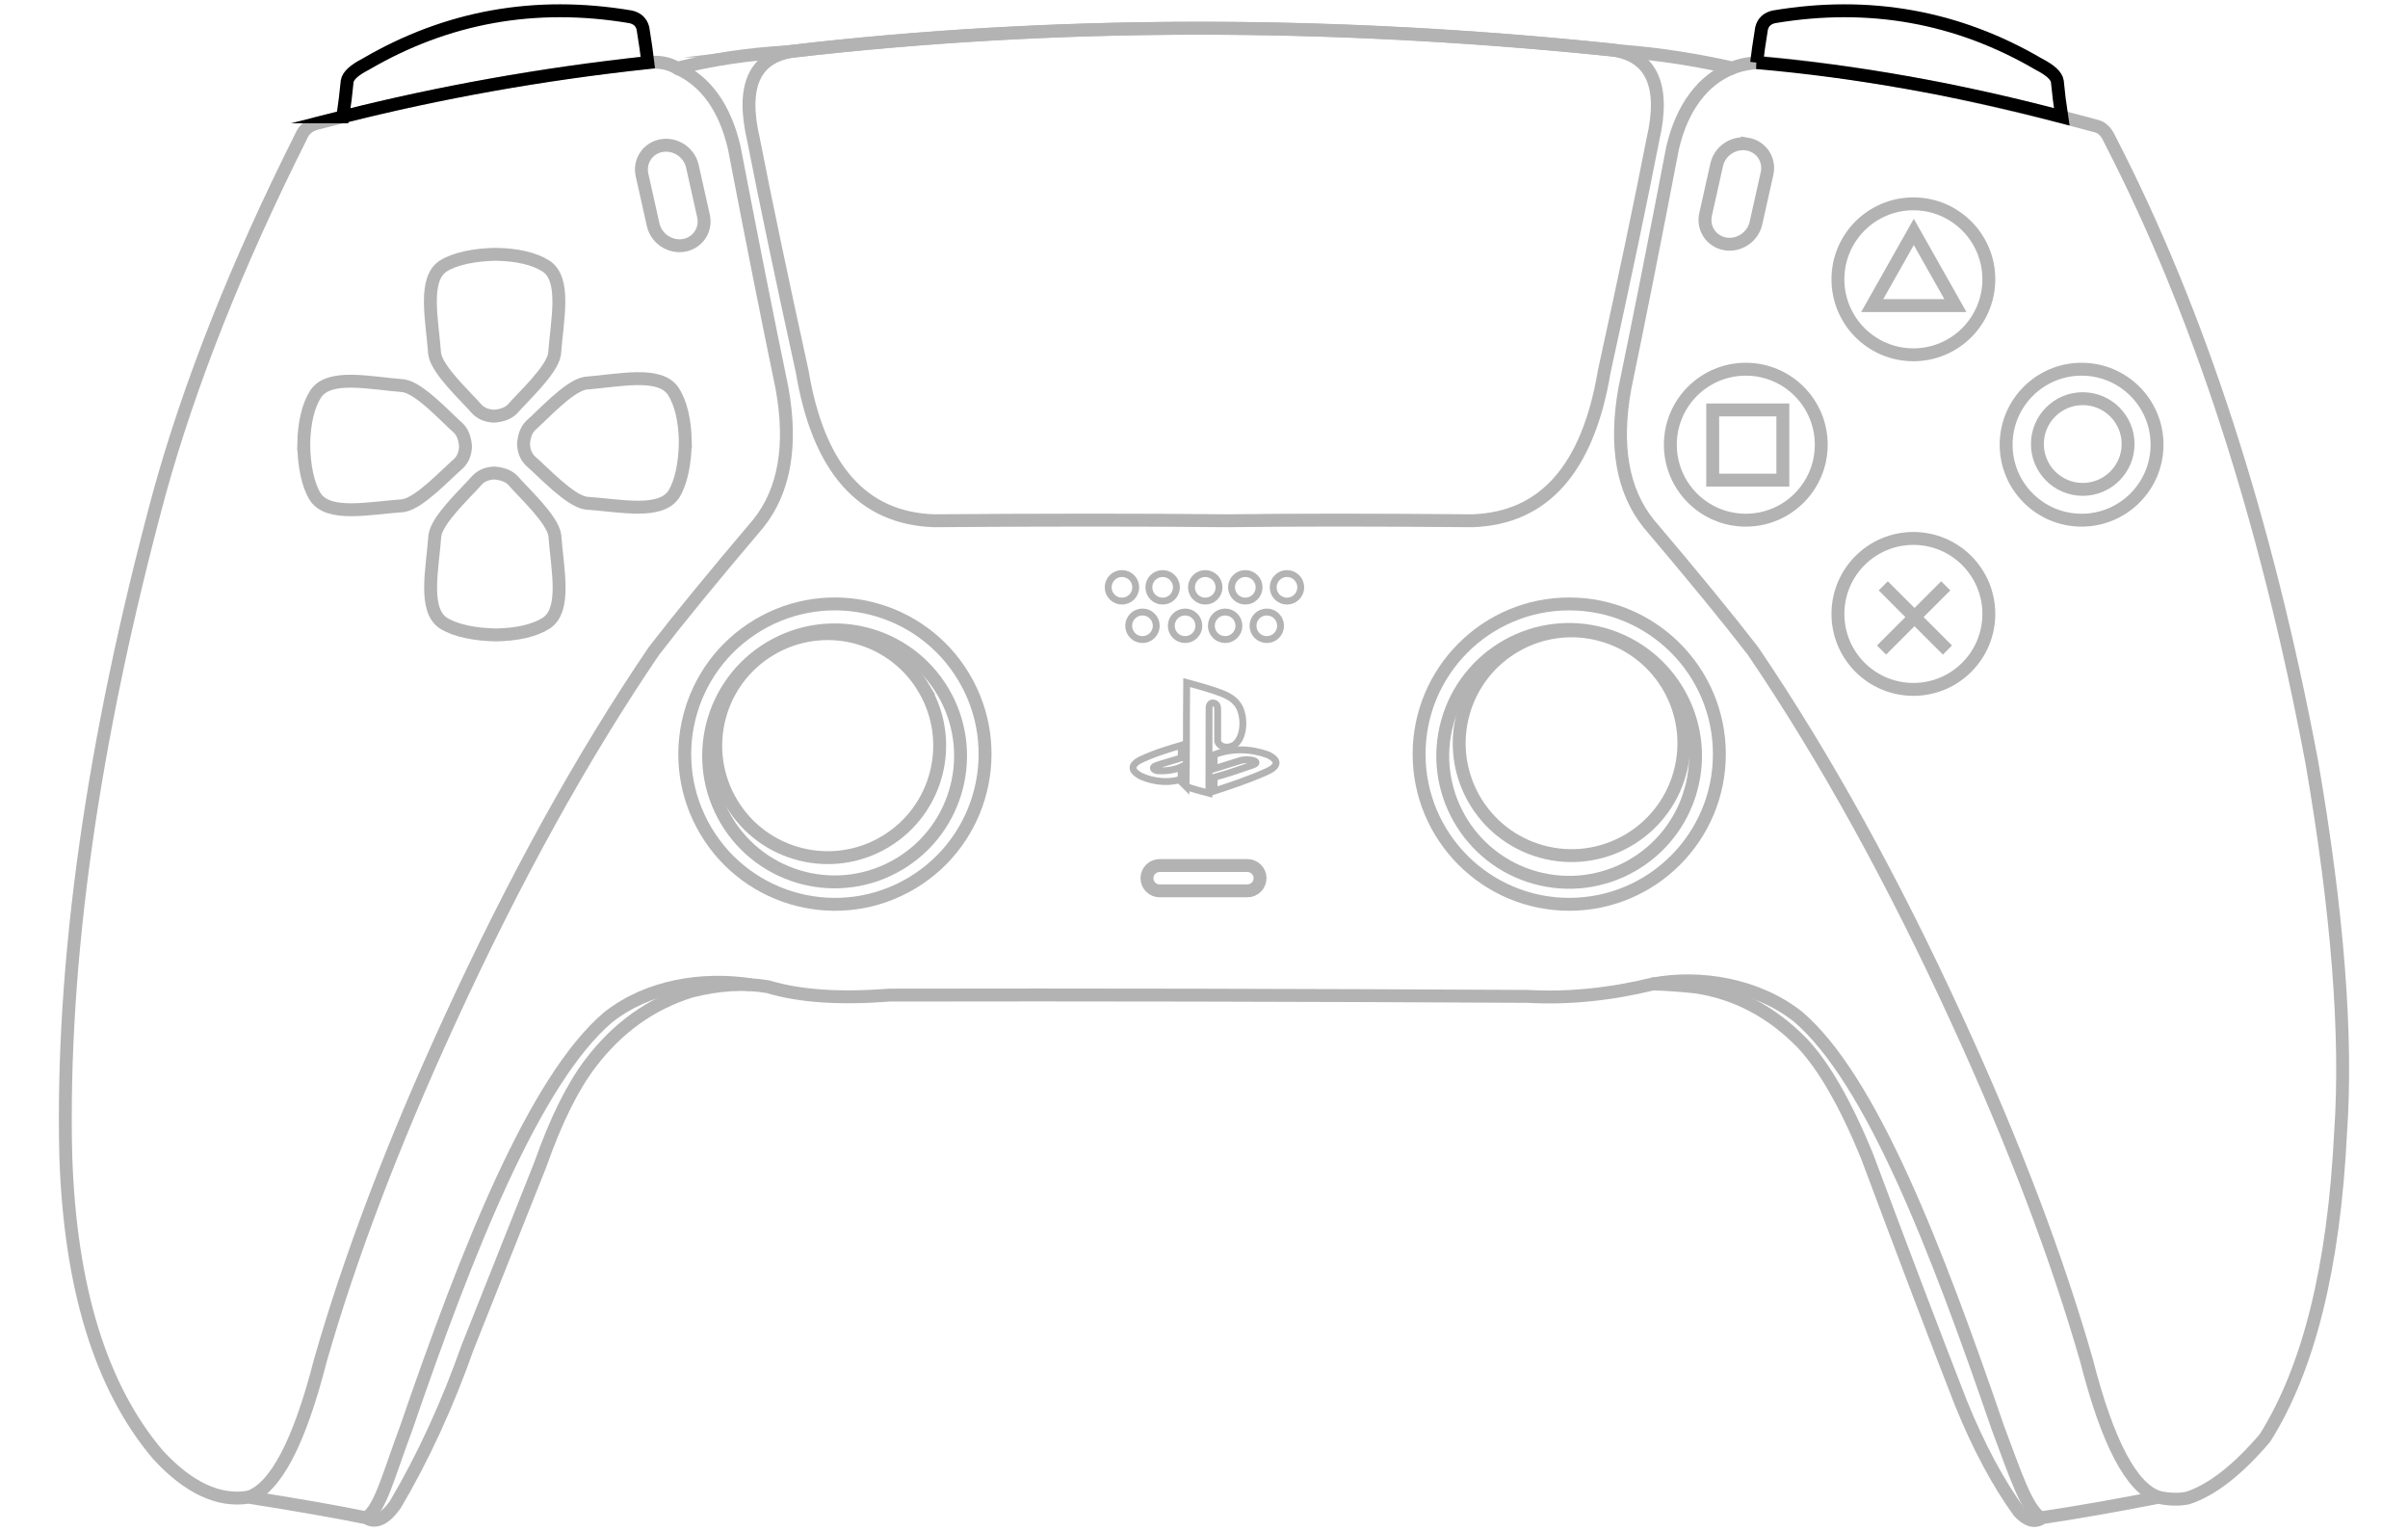 <?xml version="1.0" encoding="UTF-8"?>
<!DOCTYPE svg PUBLIC "-//W3C//DTD SVG 1.1//EN" "http://www.w3.org/Graphics/SVG/1.1/DTD/svg11.dtd">
<!-- Creator: CorelDRAW 2020 (64-Bit) -->
<svg xmlns="http://www.w3.org/2000/svg" xml:space="preserve" width="140mm" height="89mm" version="1.1" style="shape-rendering:geometricPrecision; text-rendering:geometricPrecision; image-rendering:optimizeQuality; fill-rule:evenodd; clip-rule:evenodd"
viewBox="0 0 14000 8900"
 xmlns:xlink="http://www.w3.org/1999/xlink"
 xmlns:xodm="http://www.corel.com/coreldraw/odm/2003">
 <defs>
  <style type="text/css">
   <![CDATA[
    .str1 {stroke:black;stroke-width:75;stroke-miterlimit:22.926}
    .str0 {stroke:#B3B3B3;stroke-width:75;stroke-miterlimit:22.926}
    .str2 {stroke:#B3B3B3;stroke-width:40;stroke-miterlimit:22.926}
    .fil0 {fill:none}
   ]]>
  </style>
 </defs>
 <g id="Слой_x0020_1">
  <path class="fil0 str0" d="M3140.83 6770.04c-156.59,392.64 -297.22,746.1 -421.88,1060.38 -119.38,337.18 -259.73,642.24 -421.04,915.15 -59.77,83.75 -115.5,109.21 -167.21,76.38 -183.99,-37.2 -412.51,-77.25 -685.53,-120.16 -173.77,27.86 -349.17,-54.13 -526.23,-245.97 -332.84,-391.63 -511.69,-971.92 -536.52,-1740.88 -26.75,-1122.1 154.66,-2404.91 544.22,-3848.44 178.04,-643.46 452.81,-1334.89 824.31,-2074.29 16.48,-40.49 48.45,-66.09 95.92,-76.82 688,-175.72 1329.75,-293.07 1925.24,-352.08 63.39,-6.3 118.64,4.73 165.75,33.08 202.18,-50.69 413.3,-82.19 633.4,-94.51 1574.51,-182.63 3198.91,-183.87 4873.22,-3.72 206.66,16.89 415.92,49.17 627.78,96.87 47.52,-18.72 101.85,-29.59 163.01,-32.61 283.18,23.28 632.77,74.51 1048.78,153.69 372.29,81.14 675,153.79 908.15,217.95 30.41,8.31 55.24,34.08 74.5,77.3 516.53,1000.51 907.74,2205.79 1173.61,3615.82 151.12,876.57 207.01,1595.63 167.66,2157.17 -38.42,778.27 -184.96,1369.43 -439.62,1773.46 -157.92,185.45 -306.94,301.56 -447.06,348.36 -52.24,11.08 -109.69,9.84 -172.33,-3.73 -239.86,47.19 -464.64,86.61 -674.34,118.28 -41.44,30.35 -86.77,19.17 -135.99,-33.54 -121.77,-167.67 -234.16,-377.87 -337.17,-630.58 -146.33,-374.75 -329.18,-855.53 -548.56,-1442.35 -124.3,-301.29 -249.11,-518.32 -374.43,-651.08 -175.89,-180.59 -380.18,-289.25 -612.88,-326 -79.96,-9.03 -164.4,-15.25 -253.32,-18.66 -252.24,61.53 -495.66,85.75 -730.25,72.66 -1348.06,-7.24 -2584.68,-9.72 -3709.85,-7.45 -290,22.62 -525.32,6.46 -705.98,-48.44 -135.5,-24.02 -285.14,-15.32 -448.95,26.08 -232.6,72.45 -427.26,211.83 -583.97,418.18 -104.18,136.39 -201.66,333.22 -292.44,590.5z"/>
  <path class="fil0 str1" d="M1992.85 678.81c563.39,-142.79 1154.68,-247.78 1773.87,-314.97 -5.38,-48.04 -14.97,-114.54 -28.79,-199.5 -9.22,-35.87 -33.29,-58.06 -72.19,-66.6 -553.36,-93.02 -1066.74,-1.13 -1540.12,275.68 -66.27,34.04 -101.98,66.95 -107.11,98.74 -6.44,68.43 -14.99,137.31 -25.66,206.65z"/>
  <path class="fil0 str0" d="M3846.58 846.27l0.02 0c80.49,-14.06 160.93,39.75 178.79,119.58l64.73 289.47c17.86,79.83 -33.38,156.63 -113.87,170.68l-0.02 0c-80.5,14.06 -160.94,-39.75 -178.8,-119.58l-64.73 -289.47c-17.86,-79.83 33.38,-156.63 113.88,-170.68z"/>
  <path class="fil0 str0" d="M10159.7 837.59l-0.02 0c-80.49,-14.05 -160.93,39.75 -178.78,119.59l-64.74 289.46c-17.85,79.84 33.38,156.63 113.87,170.68l0.02 0.01c80.5,14.05 160.95,-39.76 178.8,-119.59l64.74 -289.47c17.85,-79.83 -33.39,-156.62 -113.89,-170.68z"/>
  <path class="fil0 str0" d="M4618.87 296.41c1499.21,-174.31 3082.74,-176.38 4750.61,-6.2 231.39,30.05 313.27,207.42 240.74,519.69 -69.54,355.7 -163.92,805.27 -283.15,1348.69 -94.44,565.22 -350.27,854.59 -767.5,868.09 -653.24,-5 -950.03,-5 -1429.4,0 -479.37,-5 -1045.68,-5 -1698.93,0 -417.23,-13.5 -673.06,-302.87 -767.49,-868.09 -119.23,-543.42 -213.62,-992.99 -283.16,-1348.69 -72.53,-312.27 6.9,-483.44 238.28,-513.49z"/>
  <path class="fil0 str0" d="M11124.29 3129.51c242.28,0 438.7,196.42 438.7,438.71 0,242.28 -196.42,438.7 -438.7,438.7 -242.29,0 -438.71,-196.42 -438.71,-438.7 0,-242.29 196.42,-438.71 438.71,-438.71z"/>
  <path class="fil0 str0" d="M11124.29 1184.71c242.28,0 438.7,196.41 438.7,438.7 0,242.29 -196.42,438.71 -438.7,438.71 -242.29,0 -438.71,-196.42 -438.71,-438.71 0,-242.29 196.42,-438.7 438.71,-438.7z"/>
  <path class="fil0 str0" d="M10150.01 2145.94c242.29,0 438.71,196.42 438.71,438.7 0,242.29 -196.42,438.71 -438.71,438.71 -242.29,0 -438.71,-196.42 -438.71,-438.71 0,-242.28 196.42,-438.7 438.71,-438.7z"/>
  <path class="fil0 str0" d="M12102.27 2145.94c242.29,0 438.71,196.42 438.71,438.7 0,242.29 -196.42,438.71 -438.71,438.71 -242.28,0 -438.7,-196.42 -438.7,-438.71 0,-242.28 196.42,-438.7 438.7,-438.7z"/>
  <path class="fil0 str0" d="M9123.46 3510.16c482.09,0 872.91,390.82 872.91,872.9 0,482.09 -390.82,872.91 -872.91,872.91 -482.09,0 -872.91,-390.82 -872.91,-872.91 0,-482.08 390.82,-872.9 872.91,-872.9z"/>
  <path class="fil0 str0" d="M5603.6 3935.56c247.14,413.91 111.95,949.83 -301.97,1196.98 -413.92,247.14 -949.83,111.95 -1196.98,-301.97 -247.15,-413.92 -111.95,-949.83 301.97,-1196.98 413.91,-247.15 949.83,-111.95 1196.98,301.97z"/>
  <path class="fil0 str0" d="M5481.1 4017.86c207.35,347.26 93.92,796.86 -253.33,1004.2 -347.25,207.34 -796.85,93.92 -1004.2,-253.33 -207.34,-347.25 -93.92,-796.86 253.34,-1004.2 347.25,-207.34 796.85,-93.92 1004.19,253.33z"/>
  <path class="fil0 str0" d="M6741.93 5030.57l510.43 0c40.47,0 73.58,33.12 73.58,73.59l0 0c0,40.47 -33.11,73.58 -73.58,73.58l-510.43 0c-40.47,0 -73.58,-33.11 -73.58,-73.58l0 0c0,-40.47 33.11,-73.59 73.58,-73.59z"/>
  <path class="fil0 str2" d="M6523.03 3333.52c44.24,0 80.11,35.87 80.11,80.11 0,44.24 -35.87,80.1 -80.11,80.1 -44.24,0 -80.1,-35.86 -80.1,-80.1 0,-44.24 35.86,-80.11 80.1,-80.11z"/>
  <path class="fil0 str2" d="M6759.62 3333.52c44.23,0 80.1,35.87 80.1,80.11 0,44.24 -35.87,80.1 -80.1,80.1 -44.24,0 -80.11,-35.86 -80.11,-80.1 0,-44.24 35.87,-80.11 80.11,-80.11z"/>
  <path class="fil0 str2" d="M7007.37 3333.52c44.24,0 80.1,35.87 80.1,80.11 0,44.24 -35.86,80.1 -80.1,80.1 -44.24,0 -80.1,-35.86 -80.1,-80.1 0,-44.24 35.86,-80.11 80.1,-80.11z"/>
  <path class="fil0 str2" d="M7240.23 3333.52c44.24,0 80.1,35.87 80.1,80.11 0,44.24 -35.86,80.1 -80.1,80.1 -44.24,0 -80.1,-35.86 -80.1,-80.1 0,-44.24 35.86,-80.11 80.1,-80.11z"/>
  <path class="fil0 str2" d="M7482.4 3333.52c44.24,0 80.1,35.87 80.1,80.11 0,44.24 -35.86,80.1 -80.1,80.1 -44.24,0 -80.11,-35.86 -80.11,-80.1 0,-44.24 35.87,-80.11 80.11,-80.11z"/>
  <path class="fil0 str2" d="M6642.26 3557.07c44.24,0 80.11,35.87 80.11,80.11 0,44.23 -35.87,80.1 -80.11,80.1 -44.24,0 -80.1,-35.87 -80.1,-80.1 0,-44.24 35.86,-80.11 80.1,-80.11z"/>
  <path class="fil0 str2" d="M6890.02 3557.07c44.23,0 80.1,35.87 80.1,80.11 0,44.23 -35.87,80.1 -80.1,80.1 -44.24,0 -80.11,-35.87 -80.11,-80.1 0,-44.24 35.87,-80.11 80.11,-80.11z"/>
  <path class="fil0 str2" d="M7122.87 3557.07c44.24,0 80.11,35.87 80.11,80.11 0,44.23 -35.87,80.1 -80.11,80.1 -44.23,0 -80.1,-35.87 -80.1,-80.1 0,-44.24 35.87,-80.11 80.1,-80.11z"/>
  <path class="fil0 str2" d="M7365.04 3557.07c44.24,0 80.11,35.87 80.11,80.11 0,44.23 -35.87,80.1 -80.11,80.1 -44.23,0 -80.1,-35.87 -80.1,-80.1 0,-44.24 35.87,-80.11 80.1,-80.11z"/>
  <path class="fil0 str0" d="M2884.07 3690.18c-122.13,-1.86 -237.45,-24.74 -306.58,-68.82 -116.66,-78.65 -64.08,-308.65 -48.88,-510.4 14.49,-95.53 185.16,-250.16 245.44,-320.64 27.67,-28.07 61,-38.94 97.9,-40.98 36.91,2.04 80.61,12.91 108.28,40.98 60.28,70.48 230.95,225.11 245.45,320.64 15.2,201.75 67.77,431.75 -48.89,510.4 -69.13,44.08 -170.58,66.96 -292.72,68.82z"/>
  <path class="fil0 str0" d="M3984.45 2565.99c-1.27,122.15 -23.58,237.58 -67.33,306.92 -78.08,117.04 -308.33,65.58 -510.15,51.37 -95.6,-14.04 -251.06,-183.95 -321.83,-243.89 -28.21,-27.53 -39.24,-60.8 -41.46,-97.69 1.86,-36.92 12.52,-80.67 40.46,-108.48 70.18,-60.63 223.98,-232.04 319.44,-247.01 201.67,-16.18 431.41,-69.87 510.63,46.4 44.42,68.92 67.78,170.26 70.24,292.38z"/>
  <path class="fil0 str0" d="M1765.77 2580.91c1.27,122.14 23.58,237.57 67.33,306.91 78.08,117.04 308.33,65.59 510.15,51.37 95.6,-14.03 251.06,-183.95 321.83,-243.88 28.21,-27.54 39.24,-60.81 41.46,-97.7 -1.86,-36.91 -12.52,-80.67 -40.46,-108.48 -70.18,-60.62 -223.98,-232.04 -319.44,-247 -201.67,-16.19 -431.41,-69.88 -510.63,46.4 -44.42,68.91 -67.78,170.25 -70.24,292.38z"/>
  <path class="fil0 str0" d="M2882.6 1478.06c-122.13,1.86 -237.45,24.74 -306.58,68.82 -116.66,78.65 -64.08,308.65 -48.88,510.4 14.49,95.53 185.16,250.16 245.44,320.64 27.67,28.07 61,38.94 97.9,40.98 36.9,-2.04 80.61,-12.91 108.28,-40.98 60.28,-70.48 230.95,-225.11 245.45,-320.64 15.2,-201.75 67.77,-431.75 -48.89,-510.4 -69.13,-44.08 -170.58,-66.96 -292.72,-68.82z"/>
  <path class="fil0 str0" d="M1445.17 8701.79c156.24,-52.93 295.28,-317.4 417.11,-793.39 172.6,-602.96 422.84,-1261.17 750.73,-1974.63 375.14,-818.86 771.3,-1535.44 1188.48,-2149.75 141.27,-183.58 343.7,-430.73 607.29,-741.42 152.05,-189.87 198,-451.91 137.85,-786.11 -82.44,-397.05 -174.96,-862.75 -277.56,-1397.12 -54.2,-233.04 -164.6,-387.37 -331.21,-462.98"/>
  <path class="fil0 str0" d="M2130.7 8821.95c83.24,-60.65 127.2,-244.75 231.43,-523.03 355.32,-1035.09 745.48,-2021.65 1173.13,-2386.01 236.38,-186.09 554.13,-231.55 830.58,-189.29"/>
  <path class="fil0 str2" d="M6719.7 4450.49c37.81,-13.17 86.55,-26.04 147.63,-45.17 0.63,-23.6 0.63,-41.91 0,-73.57 -53.35,15.96 -143.69,40.95 -237.51,84.75 -56.2,30.06 -56.51,60.95 -0.93,92.67 89.58,41.72 180.69,39.71 237.97,19.57 0,-19.56 0.47,-44.26 0.47,-71.27 -38.64,18.55 -87.55,24.4 -137.39,22.37 -23.35,-3.82 -35.3,-18.89 -10.24,-29.35z"/>
  <path class="fil0 str2" d="M7282.96 4446.32c-79.35,27.81 -149.44,51.72 -223.78,71.72 -0.62,28.87 -0.62,55.42 0,79.64 84.15,-27.14 202.75,-66.57 305.52,-112.71 68.92,-30.96 73.74,-66.2 6.05,-98.26 -101.09,-36.48 -210.23,-39.12 -311.57,-0.47 0,23.6 -0.93,57.44 -0.93,81.96 43.46,-13.37 96.24,-30.45 149.03,-46.57 51.22,-16.72 133.19,4.3 75.68,24.69z"/>
  <path class="fil0 str2" d="M6895.65 4571.52c34.55,12.21 83.88,26.06 132.95,38.76 0.87,-197.47 1.19,-361.71 0.93,-492.74 -0.83,-21.51 9.34,-32.38 22.81,-31.9 18.84,2.19 27.84,15.31 27.02,39.35 -0.3,72.95 -0.3,134.26 0,183.94 7.64,28.07 49.79,47.87 97.11,20.96 54.29,-40.38 62.83,-146.25 31.21,-215.63 -19.62,-38.86 -50.98,-63.07 -102.45,-83.83 -55.79,-21.82 -122.67,-40.67 -205.97,-63.08 -2.44,239.07 -0.47,448.32 -3.61,604.17z"/>
  <path class="fil0 str0" d="M12548.41 8701.79c-156.25,-52.93 -295.28,-317.4 -417.11,-793.39 -172.61,-602.96 -422.84,-1261.17 -750.73,-1974.63 -375.14,-818.86 -771.31,-1535.44 -1188.49,-2149.75 -141.27,-183.58 -343.69,-430.73 -607.28,-741.42 -152.06,-189.87 -198.01,-451.91 -137.85,-786.11 82.44,-397.05 174.96,-862.75 277.56,-1397.12 54.2,-233.04 175.1,-396.65 347.75,-464.34"/>
  <path class="fil0 str0" d="M11862.88 8821.95c-83.24,-60.65 -143.74,-246.95 -247.98,-525.23 -355.31,-1035.09 -734.44,-2023.85 -1162.09,-2388.21 -236.38,-186.09 -569.6,-241.62 -846.04,-188.66"/>
  <path class="fil0 str1" d="M10212.97 363.84c580.05,50.68 1171.35,155.67 1773.88,314.97 -10.67,-69.34 -19.23,-138.22 -25.66,-206.65 -5.14,-31.79 -40.84,-64.7 -107.12,-98.74 -473.38,-276.81 -986.75,-368.7 -1540.12,-275.68 -38.9,8.54 -62.96,30.73 -72.19,66.6 -13.81,84.96 -23.41,151.46 -28.79,199.5z"/>
  <polygon class="fil0 str0" points="11126.78,1347.89 11247.69,1561.97 11368.61,1776.06 11126.78,1776.06 10884.96,1776.06 11005.88,1561.97 "/>
  <polygon class="fil0 str0" points="9957.55,2382.61 10365.44,2382.61 10365.44,2790.5 9957.55,2790.5 "/>
  <path class="fil0 str0" d="M12108.95 2317.1c145.61,0 263.65,118.04 263.65,263.65 0,145.6 -118.04,263.64 -263.65,263.64 -145.6,0 -263.64,-118.04 -263.64,-263.64 0,-145.61 118.04,-263.65 263.64,-263.65z"/>
  <line class="fil0 str0" x1="10949.21" y1="3404.98" x2="11322.37" y2= "3778.14" />
  <line class="fil0 str0" x1="11312.44" y1="3404.98" x2="10939.28" y2= "3778.14" />
  <path class="fil0 str0" d="M5371.16 4000.09c184.3,308.65 83.48,708.28 -225.17,892.58 -308.66,184.29 -708.29,83.48 -892.59,-225.18 -184.29,-308.65 -83.48,-708.28 225.18,-892.58 308.65,-184.3 708.28,-83.48 892.58,225.18z"/>
  <path class="fil0 str0" d="M9830.6 4590.7c-109.02,390.86 -514.26,619.35 -905.13,510.34 -390.86,-109.02 -619.35,-514.27 -510.33,-905.13 109.01,-390.87 514.26,-619.36 905.12,-510.34 390.87,109.02 619.36,514.27 510.34,905.13z"/>
  <path class="fil0 str0" d="M9765.96 4495.23c-96.9,347.42 -457.1,550.52 -804.52,453.62 -347.42,-96.91 -550.51,-457.11 -453.61,-804.53 96.9,-347.42 457.1,-550.51 804.52,-453.61 347.42,96.9 550.51,457.1 453.61,804.52z"/>
 </g>
</svg>
